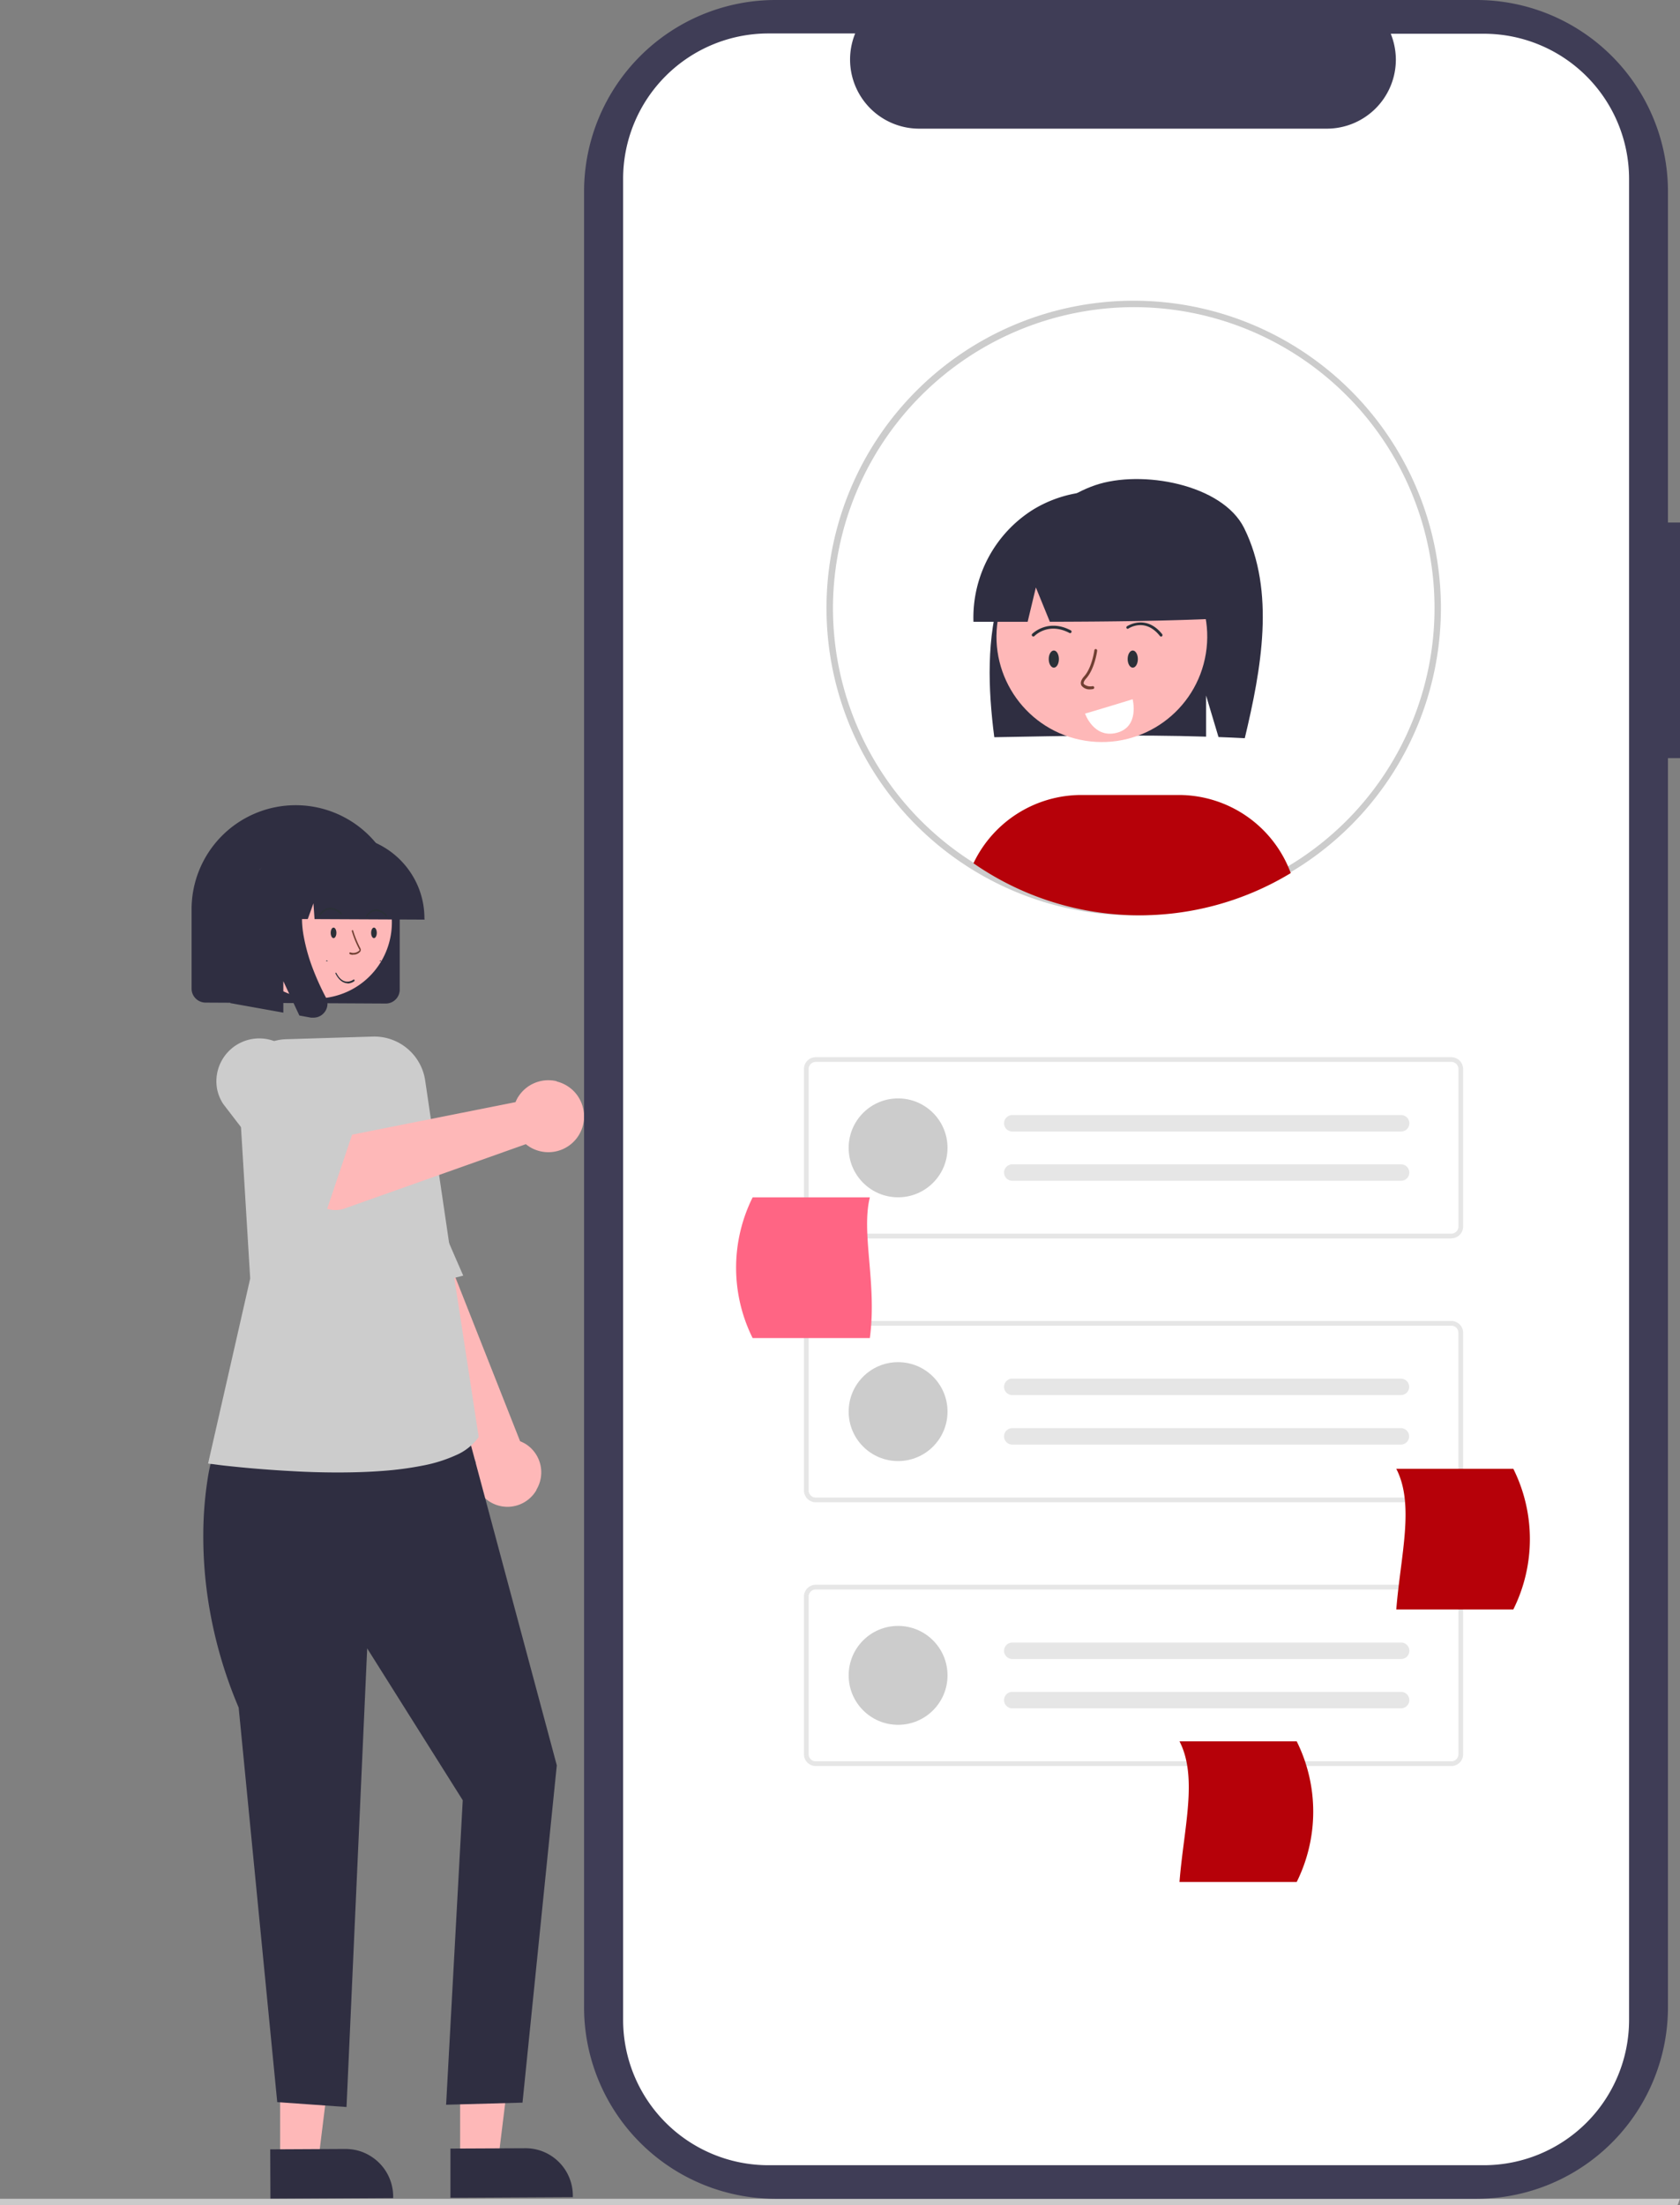 <svg xmlns="http://www.w3.org/2000/svg" xmlns:xlink="http://www.w3.org/1999/xlink" viewBox="0 0 391.88 514.21"><rect x="0" y="0" width="391.88" height="514.21" fill="#808080" stroke="none"/><defs><style>.cls-1{fill:none;}.cls-2{fill:#feb8b8;}.cls-3{fill:#ccc;}.cls-4{fill:#2f2e41;}.cls-5{fill:#cacaca;}.cls-6{fill:#3f3d56;}.cls-7{fill:#fff;}.cls-8{fill:#e6e6e6;}.cls-9{fill:#ff6584;}.cls-10{fill:#b60109;}.cls-11{clip-path:url(#clip-path);}.cls-12{fill:#3e444c;}.cls-13{fill:#703f32;}.cls-14{fill:#2b3038;}.cls-15{clip-path:url(#clip-path-2);}</style><clipPath id="clip-path"><rect class="cls-1" x="74.48" y="211.66" width="15.87" height="17.67"/></clipPath><clipPath id="clip-path-2"><rect class="cls-1" x="240.66" y="145.09" width="30.47" height="26"/></clipPath></defs><g id="Layer_2" data-name="Layer 2"><g id="Layer_1-2" data-name="Layer 1"><g id="erhverv_mobil" data-name="erhverv mobil"><g id="main_erhverv_mobil" data-name="main erhverv mobil"><g id="women"><path id="Path_5" data-name="Path 5" class="cls-2" d="M125.16,347.39A7.8,7.8,0,0,1,111,341L80.88,279l14.44-8.76,26,65.82.3.12.29.14.28.14.29.16a7.82,7.82,0,0,1,2.65,10.73Z"/><path id="Path_8" data-name="Path 8" class="cls-3" d="M86.64,302.93l21.42-5.49s-.7-1.58-1.84-4.2l-4.51-10.42c-1.79-4.15-3.77-8.78-5.7-13.37s-3.83-9.1-5.41-13-3.39-6.27-5.2-7.59a7.16,7.16,0,0,0-5.25-1.4A10.29,10.29,0,0,0,76.08,249a11,11,0,0,0-1.63,1.24l-5,9Z"/><path id="Path_1-2" data-name="Path 1-2" class="cls-2" d="M65.34,469.82l13.12-.05L74.23,504l-8.89.05Z"/><path id="Path_2" data-name="Path 2" class="cls-4" d="M63.08,512.7l28.63-.16v-.36a11.07,11.07,0,0,0-5-9.26,10.79,10.79,0,0,0-4-1.64,12.39,12.39,0,0,0-2.19-.2h0l-17.49.09Z"/><path id="Path_3" data-name="Path 3" class="cls-2" d="M107.33,469.66l13.07-.05-4.21,34.21-8.86.05Z"/><path id="Path_4" data-name="Path 4" class="cls-4" d="M105.07,512.47l28.55-.15V512a11.42,11.42,0,0,0-.21-2.18,11,11,0,0,0-1.65-4,11.18,11.18,0,0,0-3.09-3.08,11,11,0,0,0-6.16-1.83h0l-17.44.08Z"/><path id="Path_6" data-name="Path 6" class="cls-4" d="M107.88,329.63l22,82-8,78.65-17.82.49,3.88-71L85.65,384.36,80.83,491.3l-16.16-1.14-9-92A104,104,0,0,1,49,375.85a98.92,98.92,0,0,1-1.58-18.26,86.18,86.18,0,0,1,.95-12.32,43.3,43.3,0,0,1,.89-4.51l6.55-6.65Z"/><path id="Path_2616" data-name="Path 2616" class="cls-3" d="M78.75,343.34c3.7,0,7.17-.11,10.32-.35a77.12,77.12,0,0,0,9.57-1.26,34.09,34.09,0,0,0,7.81-2.46,12.54,12.54,0,0,0,5.06-4l.15-.21-6-39.11-6.48-44A12,12,0,0,0,87,241.7l-20.3.62a11.38,11.38,0,0,0-11,11.72v.35l2.66,43.73-9.82,43.14.7.1c.28,0,1.35.18,3,.37,2.21.24,4.47.47,6.7.66,3.17.27,6.27.49,9.21.64C71.87,343.25,75.45,343.34,78.75,343.34Z"/><path id="Path_9" data-name="Path 9" class="cls-4" d="M90,234h0a3.25,3.25,0,0,0,3.24-3.25V212.63a24.28,24.28,0,1,0-48.55-.24v18.12a3.23,3.23,0,0,0,.25,1.27,3.28,3.28,0,0,0,3,2Z"/><path id="Ellipse_1" data-name="Ellipse 1" class="cls-2" d="M58,206.43a17.83,17.83,0,0,0,20.62,25.69,17.63,17.63,0,0,0,10.61-8.5,17.84,17.84,0,0,0-20.62-25.68A17.58,17.58,0,0,0,58,206.43Z"/><path id="Path_10" data-name="Path 10" class="cls-4" d="M99,214.1a19.13,19.13,0,0,0-1.51-7.46,19.44,19.44,0,0,0-10.21-10.26,19.13,19.13,0,0,0-7.46-1.55H76.07A19.11,19.11,0,0,0,57,213.92v.36h7.66l2.61-7.3.52,7.32h4l1.32-3.67.26,3.68,25.67.12Z"/><path id="Path_11" data-name="Path 11" class="cls-2" d="M129.85,252.17a8.4,8.4,0,0,1,3.24,1.59,8,8,0,0,1,1.87,2.1,8.51,8.51,0,0,1,1.24,5.32,8.33,8.33,0,0,1-9.14,7.44,8.43,8.43,0,0,1-2.69-.75,9.09,9.09,0,0,1-.87-.47l-.22-.15-.21-.15-.21-.15-.2-.16-42.27,15a6.38,6.38,0,0,1-7.31-2.28l-10-13.88,12.12-8.16,6.36,7.22,38.69-7.7.13-.3.14-.3.16-.29c0-.1.11-.19.17-.29a8.31,8.31,0,0,1,9-3.7Z"/><path id="Path_12" data-name="Path 12" class="cls-3" d="M80.85,260.19c-1.27-1.58-3-3.63-4.83-5.66s-3.62-4.05-5-5.56l-2.3-2.5a10,10,0,0,0-18.1,7.35,9.82,9.82,0,0,0,1.48,3.64l3.46,4.5c2.09,2.7,4.87,6.28,7.68,9.84s5.65,7.11,7.84,9.73,3.72,4.31,3.94,4.17L82.66,263C82.88,262.87,82.11,261.76,80.85,260.19Z"/><path id="Path_13" data-name="Path 13" class="cls-4" d="M76.32,233.4a3.22,3.22,0,0,1-.56,2.55,3.58,3.58,0,0,1-.53.57,3.24,3.24,0,0,1-2.1.77h-.58l-2.72-.5-3.74-8v7.33L53.72,233.9V202.8l20.73.1-.51.6a14.19,14.19,0,0,0-3.23,7,23.29,23.29,0,0,0,.15,7.9,42.27,42.27,0,0,0,2.21,7.72A61,61,0,0,0,76,232.55a3,3,0,0,1,.31.86Z"/></g><path id="Path_2533" data-name="Path 2533" class="cls-5" d="M391.3,514.21H0v-1.52H391.88Z"/><path id="Path_339" data-name="Path 339" class="cls-6" d="M391.88,121.84h-2.81V44.66A44.67,44.67,0,0,0,344.4,0H180.9a44.68,44.68,0,0,0-44.66,44.66V468a44.67,44.67,0,0,0,44.64,44.7H344.4A44.67,44.67,0,0,0,389.07,468V176.77h2.81Z"/><path id="Path_340" data-name="Path 340" class="cls-7" d="M380,41.67V471a33.88,33.88,0,0,1-33.86,33.87H179.24A33.89,33.89,0,0,1,145.35,471V41.67A33.89,33.89,0,0,1,179.24,7.8h20.24A16.12,16.12,0,0,0,214.38,30h95.13A16.11,16.11,0,0,0,325.6,13.87v0a16.25,16.25,0,0,0-1.19-6h21.68A33.87,33.87,0,0,1,380,41.66Z"/><path id="Path_45" data-name="Path 45" class="cls-3" d="M264.45,213.44a71.63,71.63,0,0,1-71.66-71.6h0v-.52a71.66,71.66,0,1,1,71.66,72.12Zm0-141.82a70.31,70.31,0,0,0-70.15,69.74v.41a70.16,70.16,0,1,0,70.17-70.15h0Z"/><path id="Path_39" data-name="Path 39" class="cls-8" d="M338.55,288.78H190.28a2.76,2.76,0,0,1-2.75-2.74V249.26a2.75,2.75,0,0,1,2.75-2.75H338.55a2.76,2.76,0,0,1,2.74,2.75V286a2.74,2.74,0,0,1-2.74,2.74ZM190.28,247.61a1.65,1.65,0,0,0-1.65,1.65V286a1.65,1.65,0,0,0,1.65,1.65H338.55A1.66,1.66,0,0,0,340.2,286V249.26a1.66,1.66,0,0,0-1.65-1.65Z"/><circle id="Ellipse_5" data-name="Ellipse 5" class="cls-3" cx="209.49" cy="267.65" r="11.53"/><path id="Path_40" data-name="Path 40" class="cls-8" d="M236.13,260a1.92,1.92,0,0,0,0,3.84h90.62a1.92,1.92,0,0,0,.15-3.84Z"/><path id="Path_41" data-name="Path 41" class="cls-8" d="M236.13,271.49a1.92,1.92,0,0,0,0,3.84h90.61a1.92,1.92,0,0,0,.15-3.84Z"/><path id="Path_42" data-name="Path 42" class="cls-8" d="M338.55,350.29H190.28a2.75,2.75,0,0,1-2.75-2.75V310.76a2.76,2.76,0,0,1,2.75-2.74H338.55a2.74,2.74,0,0,1,2.74,2.74v36.78A2.76,2.76,0,0,1,338.55,350.29ZM190.28,309.11a1.65,1.65,0,0,0-1.65,1.65v36.78a1.65,1.65,0,0,0,1.65,1.65H338.55a1.63,1.63,0,0,0,1.64-1.64h0V310.76a1.63,1.63,0,0,0-1.64-1.64H190.28Z"/><circle id="Ellipse_6" data-name="Ellipse 6" class="cls-3" cx="209.49" cy="329.15" r="11.53"/><path id="Path_43" data-name="Path 43" class="cls-8" d="M236.13,321.46a1.92,1.92,0,0,0,0,3.84h90.62a1.92,1.92,0,0,0,.06-3.84Z"/><path id="Path_44" data-name="Path 44" class="cls-8" d="M236.13,333a1.92,1.92,0,0,0,0,3.84h90.61a1.92,1.92,0,1,0,.06-3.84Z"/><path id="Path_39-2" data-name="Path 39-2" class="cls-8" d="M338.55,411.79H190.28a2.75,2.75,0,0,1-2.75-2.75V372.27a2.75,2.75,0,0,1,2.75-2.75H338.55a2.76,2.76,0,0,1,2.74,2.75v36.78a2.74,2.74,0,0,1-2.74,2.74ZM190.28,370.62a1.65,1.65,0,0,0-1.65,1.65v36.78a1.65,1.65,0,0,0,1.65,1.64H338.55A1.66,1.66,0,0,0,340.2,409V372.26a1.65,1.65,0,0,0-1.65-1.64Z"/><circle id="Ellipse_5-2" data-name="Ellipse 5-2" class="cls-3" cx="209.49" cy="390.65" r="11.53"/><path id="Path_40-2" data-name="Path 40-2" class="cls-8" d="M236.13,383a1.92,1.92,0,0,0,0,3.84h90.62a1.92,1.92,0,0,0,.15-3.84Z"/><path id="Path_41-2" data-name="Path 41-2" class="cls-8" d="M236.13,394.5a1.92,1.92,0,0,0,0,3.84h90.61a1.92,1.92,0,0,0,.15-3.84Z"/><path id="Path_2596" data-name="Path 2596" class="cls-9" d="M175.56,312H202.9c1.71-12.61-2.07-24.39,0-32.8H175.56A36.81,36.81,0,0,0,175.56,312Z"/><path id="Path_2597" data-name="Path 2597" class="cls-10" d="M353,375.28H325.7c1-12.61,4.32-24.39,0-32.8H353A36.75,36.75,0,0,1,353,375.28Z"/><path id="Path_2597-2" data-name="Path 2597-2" class="cls-10" d="M302.47,438.83H275.13c1-12.61,4.33-24.39,0-32.8h27.34A36.81,36.81,0,0,1,302.47,438.83Z"/><path id="Path_2595" data-name="Path 2595" class="cls-10" d="M301.07,203.59a68,68,0,0,1-74-2.3,27.89,27.89,0,0,1,25.18-15.92h22.69a27.87,27.87,0,0,1,26.15,18.22Z"/><g id="Group_192" data-name="Group 192"><path id="Path_1133" data-name="Path 1133" class="cls-4" d="M233.49,137.8c3.43-10.94,11.24-21,22-24.67s29.63-.25,34.72,10c7.33,14.79,4,32.91.15,49-2-.11-4.08-.19-6.13-.27l-2.9-9.68v9.59c-16-.5-32.71-.19-49.4.13C230.46,160.52,230.06,148.74,233.49,137.8Z"/><circle id="Ellipse_507" data-name="Ellipse 507" class="cls-2" cx="257.01" cy="148.43" r="24.58" transform="translate(69.33 378.35) rotate(-80.78)"/><path id="Path_1145" data-name="Path 1145" class="cls-4" d="M241,118.82a29.09,29.09,0,0,1,44.21,25.38c-12.94.6-26.54.75-40.32.78l-3.26-8-1.92,8H227.07A29.71,29.71,0,0,1,241,118.82Z"/></g></g><g id="face_1" data-name="face 1"><g class="cls-11"><g id="Group_268" data-name="Group 268"><path id="Path_13485" data-name="Path 13485" class="cls-12" d="M88.93,224.13a.2.2,0,0,0-.18-.2.22.22,0,0,0-.15.24"/><path id="Path_13486" data-name="Path 13486" class="cls-12" d="M76.4,224.17a.21.21,0,0,0-.15-.24.18.18,0,0,0-.17.2"/><path id="Path_13487" data-name="Path 13487" class="cls-13" d="M82.33,222.6a2.09,2.09,0,0,0,1.73-.74A.83.83,0,0,0,84,221a24.85,24.85,0,0,1-1.63-4,.14.14,0,0,0-.21-.11.23.23,0,0,0-.08.28,23.33,23.33,0,0,0,1.68,4.11c.14.21.08.31.06.36a2.05,2.05,0,0,1-2.1.44c-.09,0-.18,0-.22.11a.25.25,0,0,0,.09.28,1.49,1.49,0,0,0,.75.16"/><path id="Path_13488" data-name="Path 13488" class="cls-14" d="M85.6,213.78a.15.15,0,0,0,.12-.07,2.62,2.62,0,0,1,2-1.3,3.45,3.45,0,0,1,2.34,1.3.13.13,0,0,0,.18,0h0a.27.27,0,0,0,0-.3A3.69,3.69,0,0,0,87.74,212a3,3,0,0,0-2.26,1.43.27.27,0,0,0,0,.3.14.14,0,0,0,.11.06"/><path id="Path_13489" data-name="Path 13489" class="cls-14" d="M74.64,213.51a.14.14,0,0,0,.12-.06c2.15-2.9,4.67-.32,4.78-.21a.14.14,0,0,0,.19,0v-.05a.27.27,0,0,0,0-.3s-2.85-2.92-5.21.25a.27.27,0,0,0,0,.3.24.24,0,0,0,.11.06"/><path id="Path_13490" data-name="Path 13490" class="cls-14" d="M86.57,217.52c0,.68.3,1.23.66,1.23s.66-.55.66-1.23-.3-1.23-.66-1.23-.66.55-.66,1.23"/><path id="Path_13491" data-name="Path 13491" class="cls-14" d="M77.14,217.52c0,.68.3,1.23.66,1.23s.67-.55.67-1.23-.3-1.23-.67-1.23-.66.55-.66,1.23"/><path id="Path_13492" data-name="Path 13492" class="cls-14" d="M81,229.33a2.91,2.91,0,0,0,1.63-.53.24.24,0,0,0,.05-.29.12.12,0,0,0-.15-.1h-.07c-.09.07-2.32,1.73-4-1.53a.13.13,0,0,0-.16-.08h0a.27.27,0,0,0,0,.3c.92,1.73,2,2.18,2.85,2.18"/></g></g></g><g id="face_2" data-name="face 2"><g class="cls-15"><g id="Group_58" data-name="Group 58"><path id="Path_3682" data-name="Path 3682" class="cls-13" d="M254.27,160.74a2.32,2.32,0,0,1-2-.88c-.23-.41-.31-1.11.61-2.14,1.83-2,2.39-6.05,2.39-6.09a.33.33,0,0,1,.37-.29h0a.35.35,0,0,1,.28.39c0,.18-.6,4.29-2.56,6.47-.29.32-.75.92-.53,1.31a2.38,2.38,0,0,0,2,.49.34.34,0,0,1,.4.23h0a.35.35,0,0,1-.23.43,3.25,3.25,0,0,1-.69.08"/><path id="Path_3683" data-name="Path 3683" class="cls-7" d="M253.1,166.38c.23,0,11.1-3.33,11.1-3.33s1.69,6.42-3.7,7.82-7.4-4.49-7.4-4.49"/><path id="Path_3684" data-name="Path 3684" class="cls-14" d="M270.8,148.41a.31.31,0,0,1-.25-.13c-3.41-4.29-7.17-1.82-7.33-1.72a.31.31,0,0,1-.43-.07h0a.36.36,0,0,1,.1-.47c.05,0,4.4-2.92,8.2,1.85a.37.37,0,0,1-.05.49.32.32,0,0,1-.21.08"/><path id="Path_3685" data-name="Path 3685" class="cls-14" d="M241,148.4a.29.29,0,0,1-.23-.1.36.36,0,0,1,0-.49s3.6-3.67,9-.83a.33.33,0,0,1,.14.46h0a.32.32,0,0,1-.41.17h0c-4.93-2.61-8.08.57-8.21.7a.29.29,0,0,1-.23.1"/><path id="Path_3686" data-name="Path 3686" class="cls-14" d="M247,153.68c0,1.11-.53,2-1.18,2s-1.19-.9-1.19-2,.53-2,1.19-2,1.18.9,1.18,2"/><path id="Path_3687" data-name="Path 3687" class="cls-14" d="M265.42,153.68c0,1.11-.54,2-1.19,2s-1.19-.9-1.19-2,.53-2,1.19-2,1.19.9,1.19,2"/></g></g></g></g></g></g></svg>